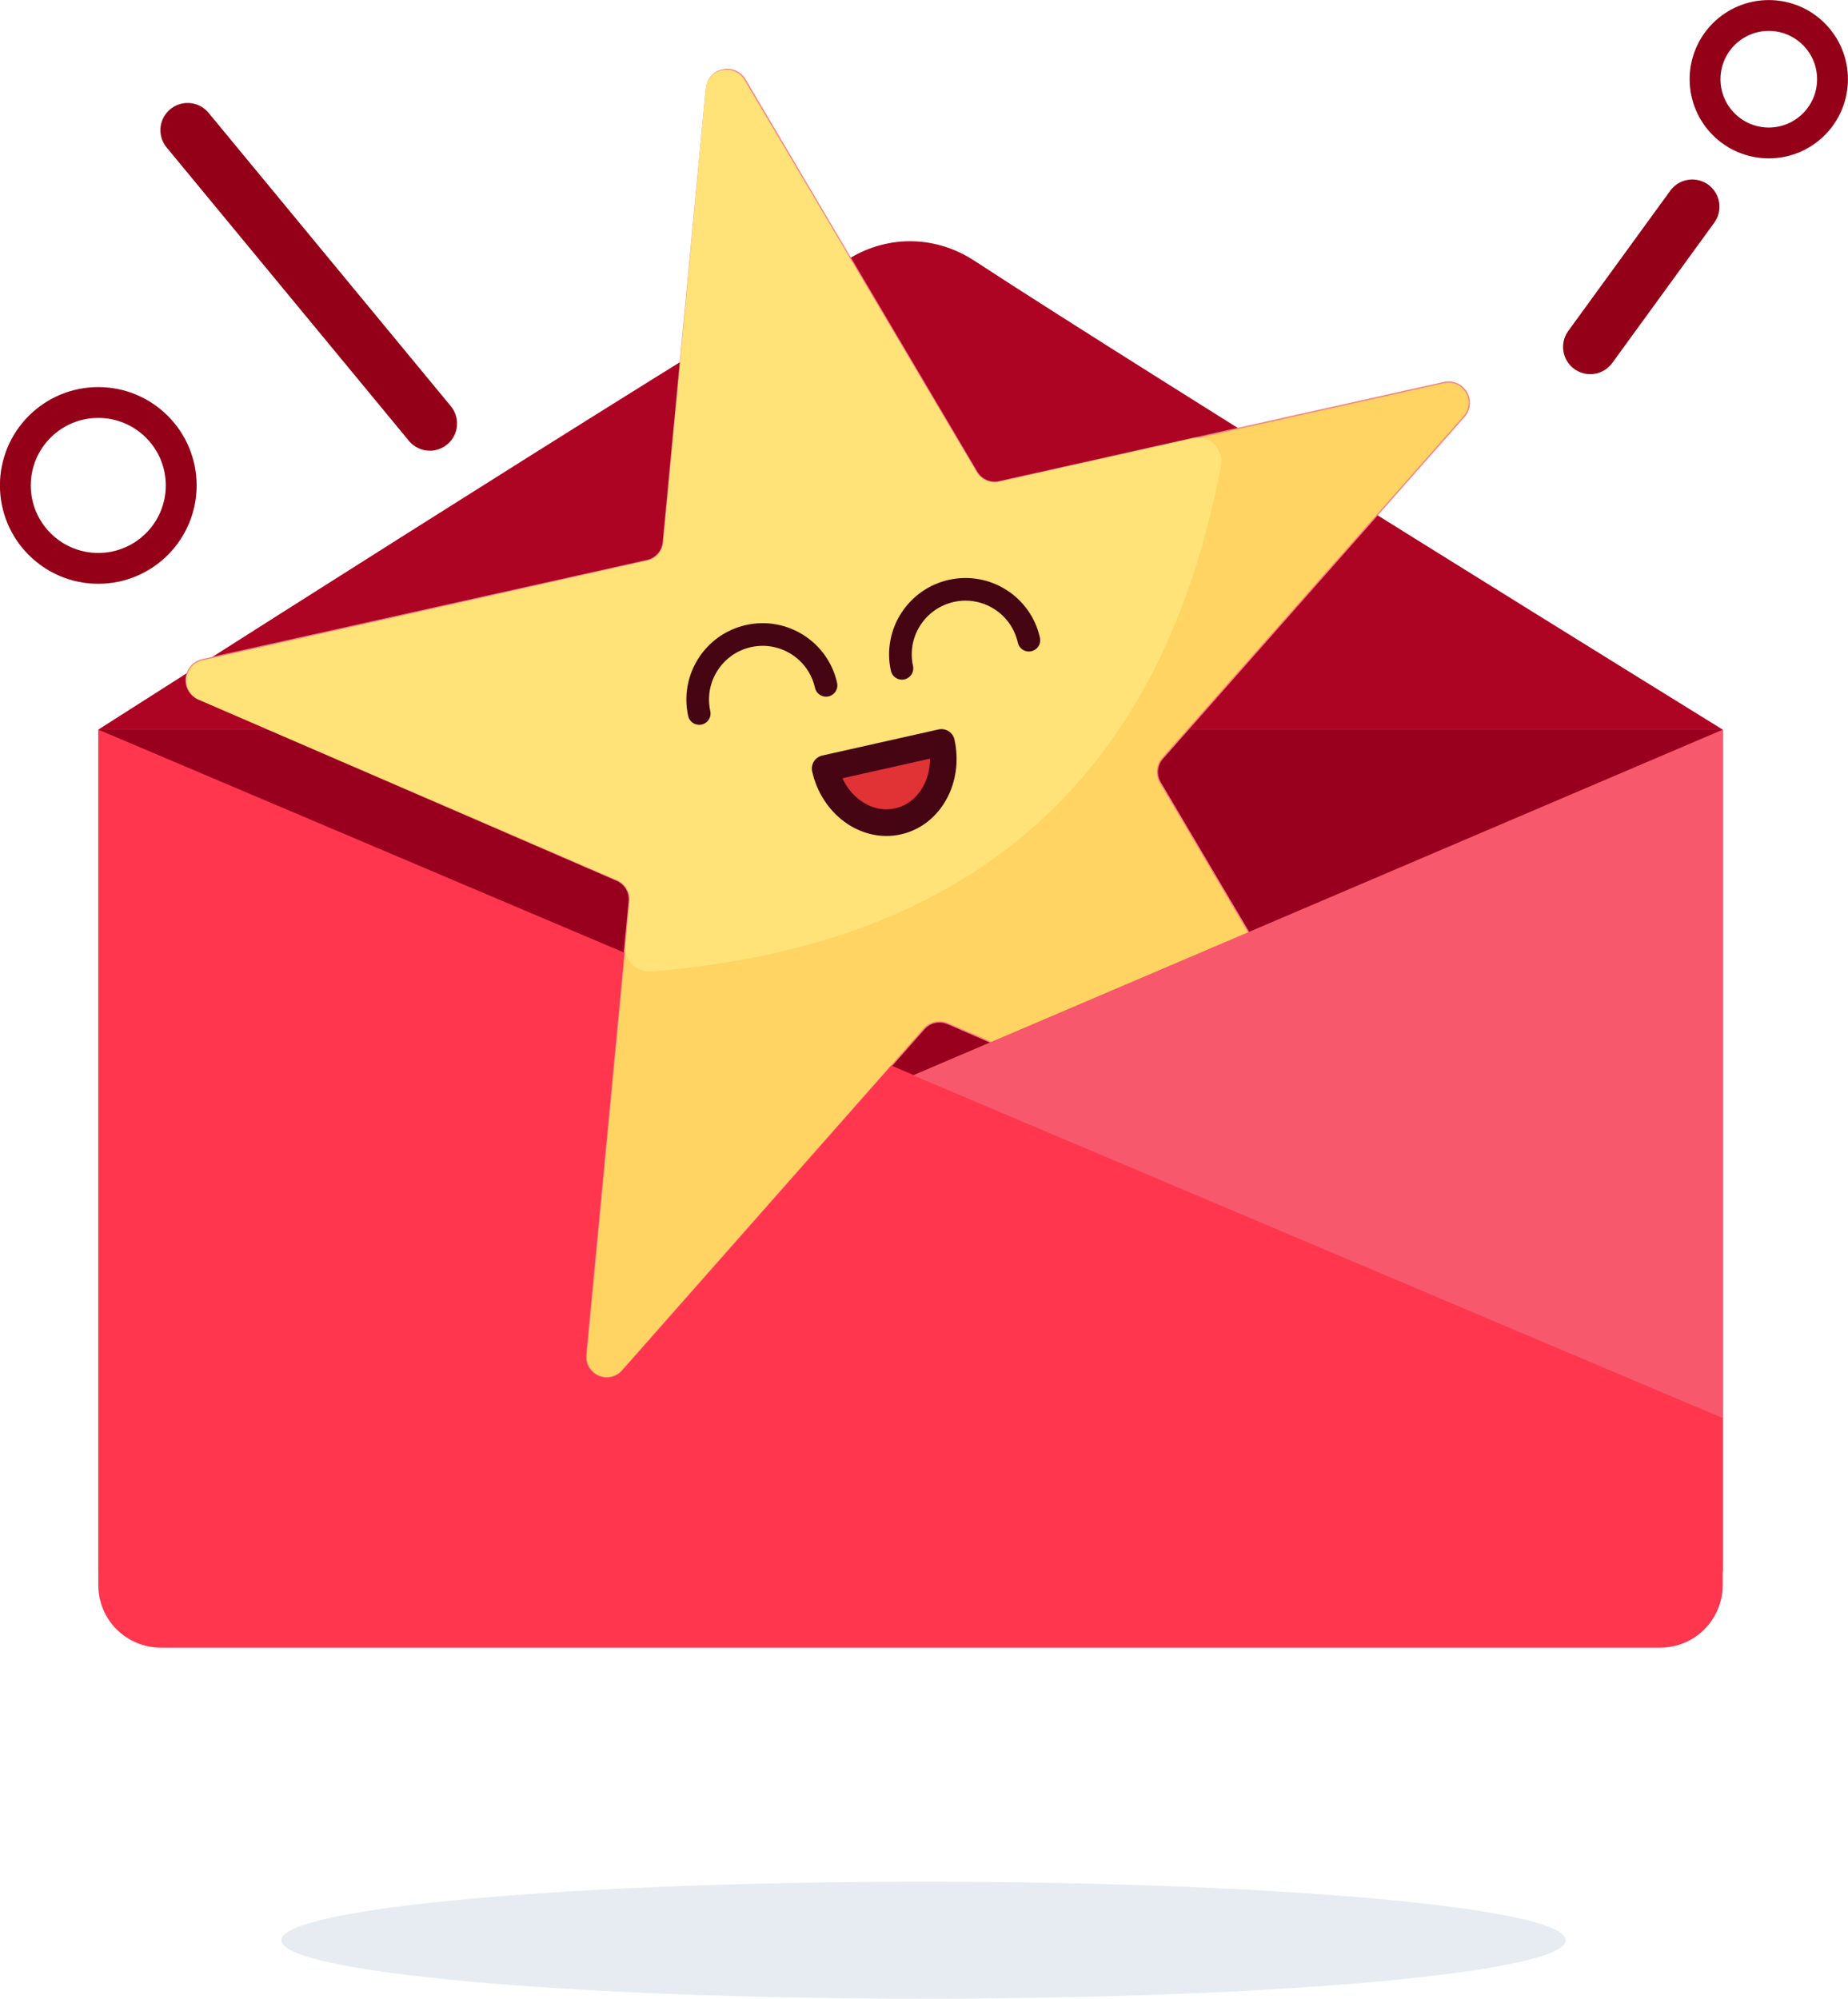 <?xml version="1.0" encoding="UTF-8"?><svg xmlns="http://www.w3.org/2000/svg" viewBox="0 0 144.41 156.17"><defs><style>.d{fill:#98001e;}.e{fill:#b0c4d5;isolation:isolate;opacity:.32;}.f{fill:#ebebeb;opacity:0;}.f,.g,.h,.i,.j,.k,.l{fill-rule:evenodd;}.m{stroke-width:2.08px;}.m,.n,.o,.p,.q{fill:none;stroke-linecap:round;stroke-linejoin:round;}.m,.o{stroke:#450512;}.n{stroke-width:2.41px;}.n,.p{stroke:#930017;}.o{stroke-width:1.77px;}.p{stroke-width:4.25px;}.g{fill:#e13236;}.h{fill:#ad0423;}.i{fill:#ffe378;}.j{fill:#f8586b;}.k{fill:#ff364e;}.l{fill:#ffd462;}.q{stroke:#f98184;stroke-width:.1px;}</style></defs><g id="a"/><g id="b"><g id="c"><g><path class="e" d="M72.17,156.17c27.71,0,50.18-2.05,50.18-4.57s-22.46-4.57-50.18-4.57-50.18,2.05-50.18,4.57,22.47,4.57,50.18,4.57Z"/><rect class="d" x="7.68" y="57.01" width="126.94" height="65.77"/><path class="h" d="M7.68,57.01S51.12,29.25,66.47,20.14c3.03-1.8,6.69-1.71,9.65,.22,14.27,9.32,58.5,36.65,58.5,36.65H7.68Z"/><circle class="n" cx="7.68" cy="37.93" r="6.48"/><line class="p" x1="14.66" y1="10.17" x2="33.59" y2="33.09"/><path class="n" d="M138.22,1.21c2.75,0,4.98,2.23,4.98,4.98s-2.23,4.98-4.98,4.98-4.98-2.23-4.98-4.98,2.23-4.98,4.98-4.98Z"/><line class="p" x1="132.24" y1="16.15" x2="124.27" y2="27.11"/><path class="l" d="M55.21,6.89c.07-.7,.57-1.28,1.26-1.43,.69-.15,1.39,.15,1.75,.76,4.92,8.32,15.49,26.22,18.11,30.66,.36,.61,1.07,.91,1.75,.76,5.04-1.13,25.32-5.65,34.76-7.75,.69-.15,1.4,.15,1.75,.76,.36,.6,.28,1.37-.18,1.9-6.4,7.25-20.15,22.83-23.56,26.7-.47,.53-.54,1.3-.18,1.9,2.63,4.45,13.19,22.34,18.11,30.67,.36,.61,.29,1.37-.18,1.9s-1.22,.7-1.86,.42c-8.87-3.84-27.94-12.11-32.68-14.16-.64-.28-1.4-.11-1.86,.42-3.42,3.87-17.17,19.45-23.57,26.7-.47,.53-1.22,.69-1.86,.42-.64-.28-1.03-.95-.97-1.64,.91-9.63,2.88-30.32,3.37-35.46,.07-.7-.32-1.36-.97-1.64-4.74-2.06-23.8-10.32-32.68-14.16-.65-.28-1.04-.94-.97-1.64,.07-.7,.58-1.28,1.26-1.43,9.44-2.11,29.72-6.63,34.76-7.75,.68-.15,1.2-.73,1.26-1.43,.49-5.14,2.45-25.82,3.37-35.45Z"/><path class="q" d="M55.21,6.89c.07-.7,.57-1.28,1.26-1.43,.69-.15,1.39,.15,1.75,.76,4.92,8.32,15.49,26.22,18.11,30.66,.36,.61,1.07,.91,1.75,.76,5.04-1.13,25.32-5.65,34.76-7.75,.69-.15,1.4,.15,1.75,.76,.36,.6,.28,1.37-.18,1.9-6.4,7.25-20.15,22.83-23.56,26.7-.47,.53-.54,1.3-.18,1.9,2.63,4.45,13.19,22.34,18.11,30.67,.36,.61,.29,1.37-.18,1.9s-1.22,.7-1.86,.42c-8.87-3.84-27.94-12.11-32.68-14.16-.64-.28-1.4-.11-1.86,.42-3.42,3.87-17.17,19.45-23.57,26.7-.47,.53-1.22,.69-1.86,.42-.64-.28-1.03-.95-.97-1.64,.91-9.63,2.88-30.32,3.37-35.46,.07-.7-.32-1.36-.97-1.64-4.74-2.06-23.8-10.32-32.68-14.16-.65-.28-1.04-.94-.97-1.64,.07-.7,.58-1.28,1.26-1.43,9.44-2.11,29.72-6.63,34.76-7.75,.68-.15,1.2-.73,1.26-1.43,.49-5.14,2.45-25.82,3.37-35.45Z"/><path class="k" d="M48.79,74.43l-2.99,31.43c-.07,.7,.32,1.36,.97,1.64,.65,.28,1.4,.11,1.86-.42l21.02-23.82,64.97,27.54v13.05c0,1.3-.52,2.54-1.43,3.46-.92,.92-2.16,1.43-3.46,1.43H12.57c-1.3,0-2.54-.51-3.46-1.43-.92-.92-1.43-2.16-1.43-3.46V57.01l41.11,17.43Z"/><polygon class="j" points="71.35 84.02 134.63 57.01 134.63 110.82 71.35 84.02"/><path class="i" d="M50.85,75.89c-.54,.04-1.08-.16-1.46-.54-.38-.39-.57-.93-.52-1.47,.15-1.58,.32-3.46,.32-3.46,.07-.7-.33-1.36-.97-1.64L15.53,54.67c-.64-.28-1.04-.94-.97-1.64,.07-.7,.57-1.28,1.26-1.43l34.75-7.8c.69-.15,1.2-.73,1.26-1.43l3.32-35.46c.07-.7,.58-1.28,1.26-1.43s1.4,.15,1.75,.76l18.16,30.64c.36,.6,1.06,.91,1.75,.76,0,0,10.15-2.28,15.13-3.4,.6-.14,1.24,.04,1.68,.47,.44,.43,.65,1.06,.53,1.66-4.39,23.37-18.32,37.44-44.55,39.54Z"/><g><path class="f" d="M54.64,55.75c-.6-2.73,1.12-5.44,3.85-6.05,2.74-.61,5.45,1.12,6.06,3.85"/><path class="o" d="M54.64,55.75c-.6-2.73,1.12-5.44,3.85-6.05,2.74-.61,5.45,1.12,6.06,3.85"/></g><g><path class="f" d="M70.48,52.22c-.6-2.73,1.13-5.44,3.86-6.05,2.73-.61,5.45,1.11,6.06,3.85"/><path class="o" d="M70.48,52.22c-.6-2.73,1.13-5.44,3.86-6.05,2.73-.61,5.45,1.11,6.06,3.85"/></g><path class="g" d="M64.48,60.05c.64,2.84,3.19,4.69,5.69,4.13,2.51-.56,4.03-3.32,3.4-6.17l-9.09,2.04Z"/><path class="m" d="M64.48,60.05c.64,2.84,3.19,4.69,5.69,4.13,2.51-.56,4.03-3.32,3.4-6.17l-9.09,2.04Z"/></g></g></g></svg>